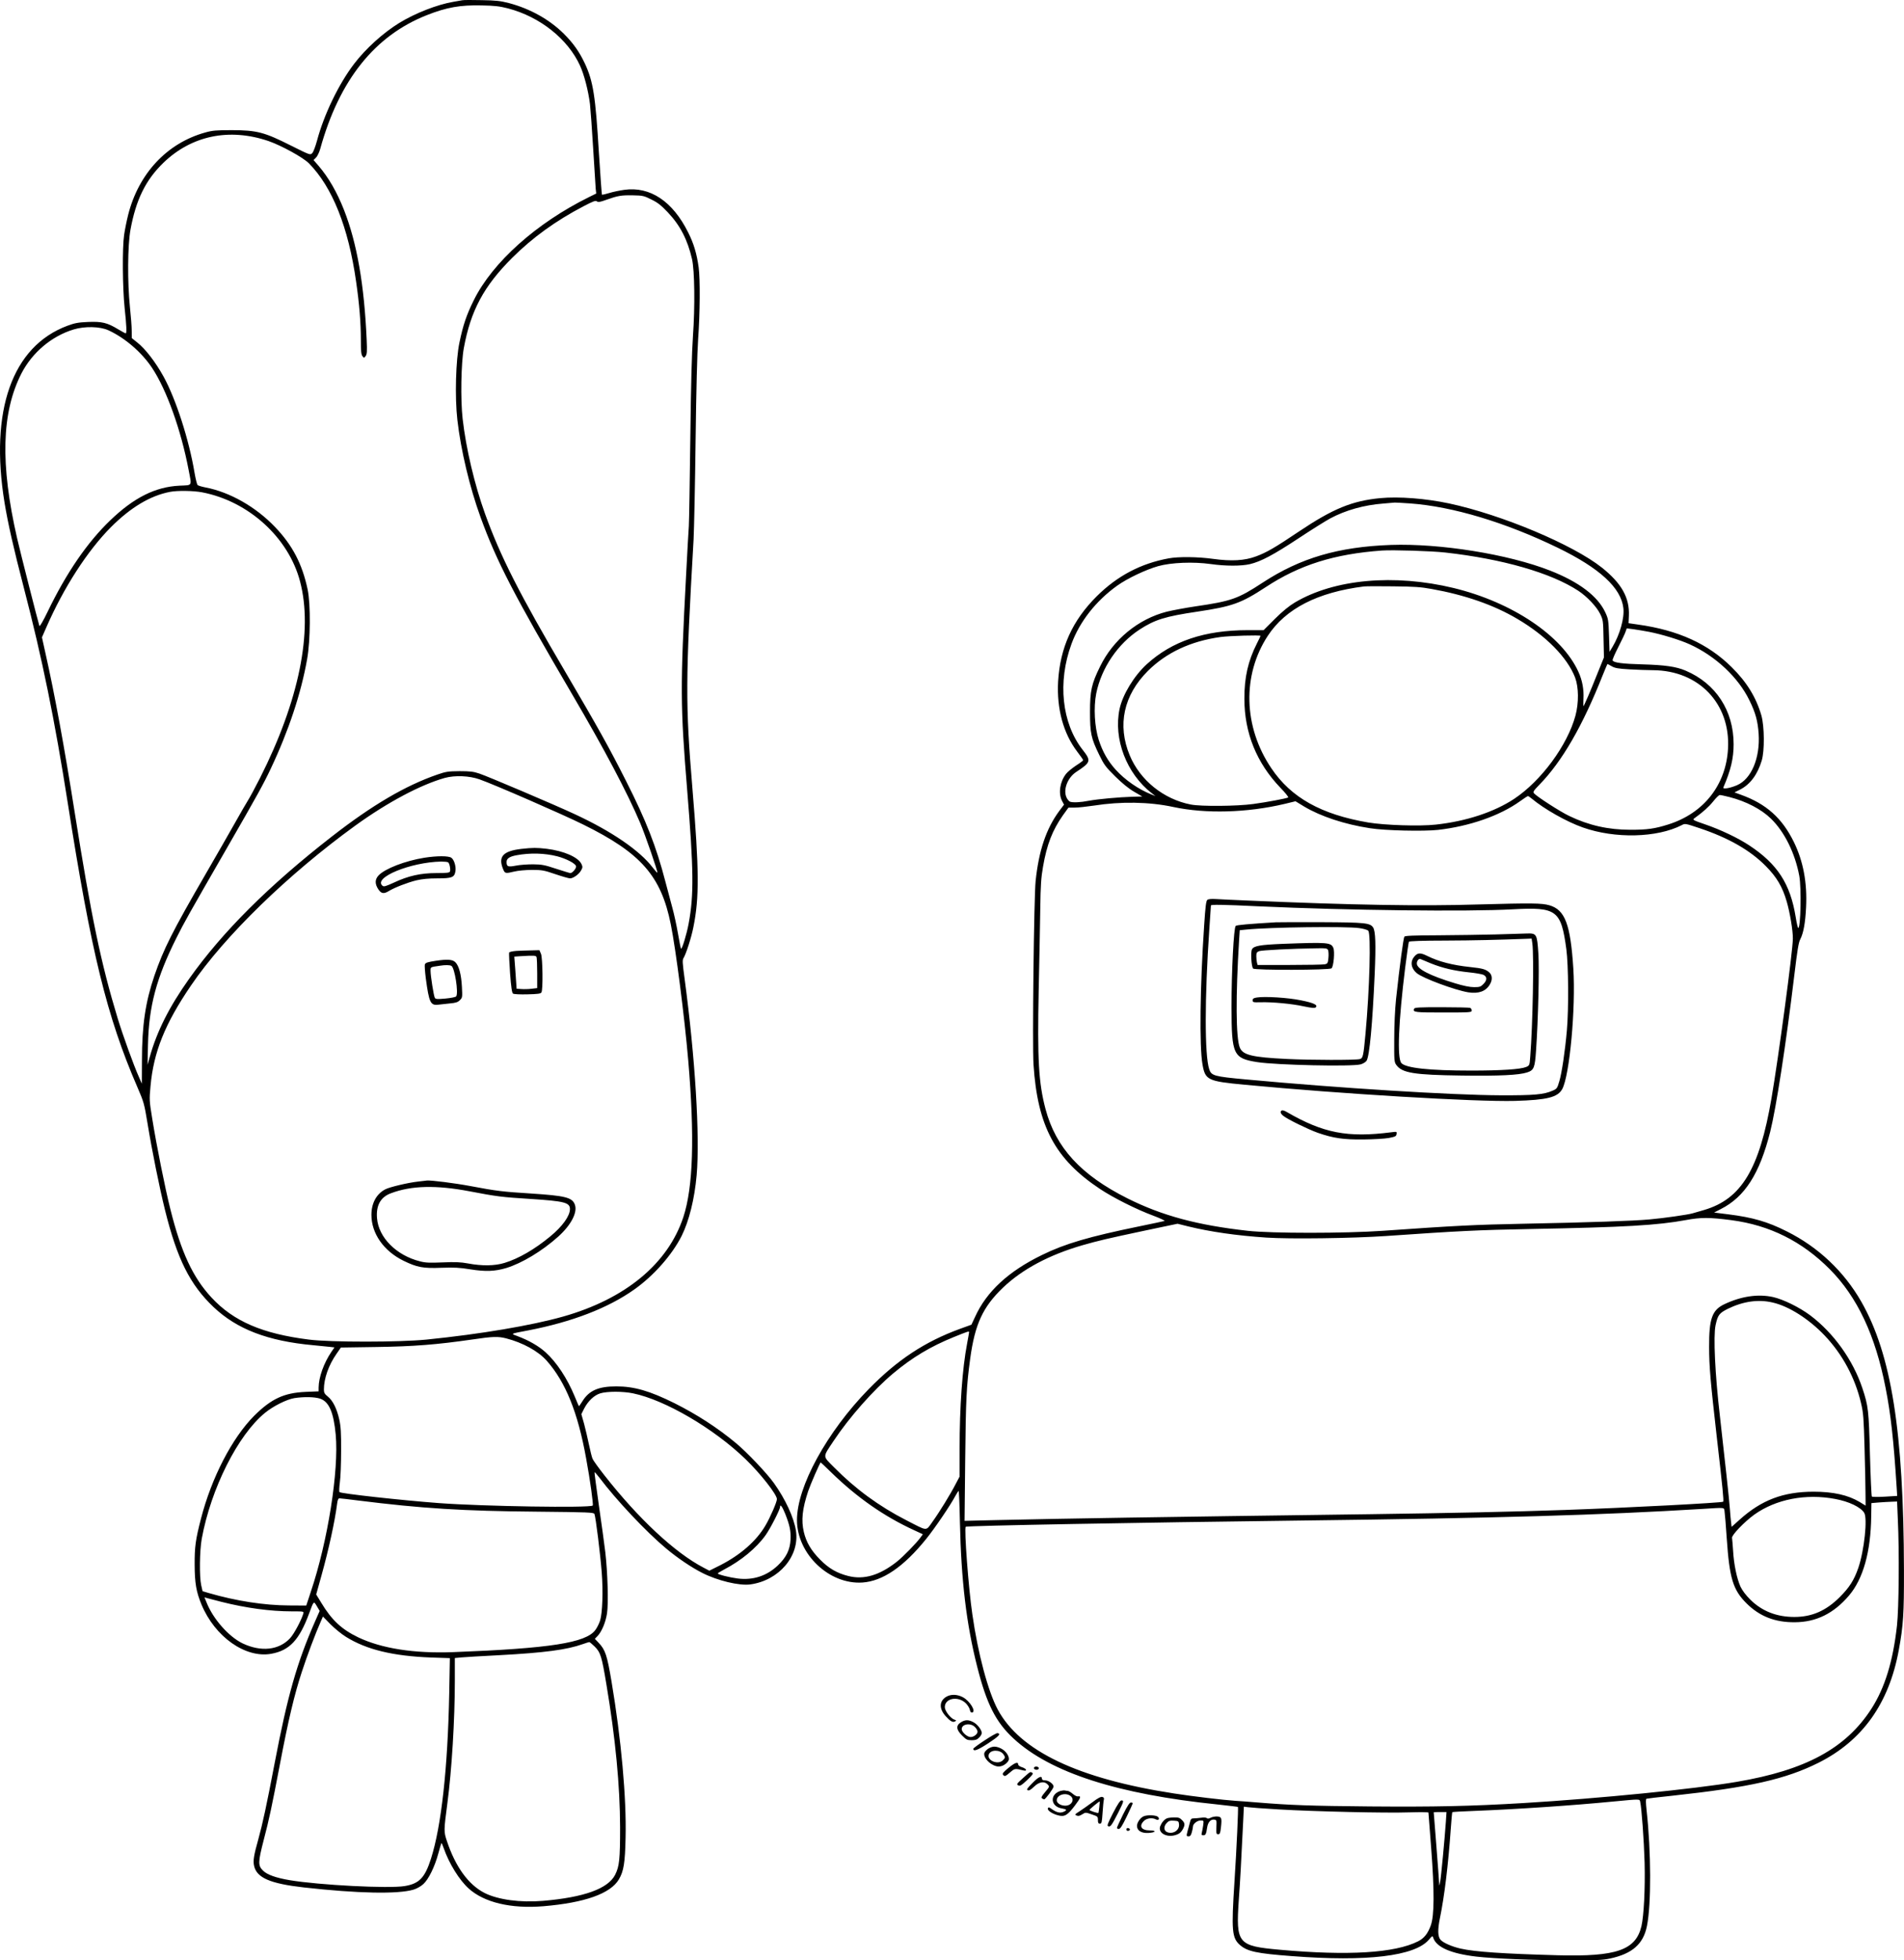 <?xml version="1.0" encoding="UTF-8"?>
<svg xmlns="http://www.w3.org/2000/svg" version="1.0" viewBox="0 0 1803.082 1856.061" preserveAspectRatio="xMidYMid meet">
  <g transform="translate(-61.271,1958.637) scale(0.1,-0.1)" fill="#000000" stroke="none">
    <path d="M4990 19584 c-14 -2 -52 -9 -85 -15 -153 -26 -361 -108 -510 -199 -153 -94 -319 -244 -428 -387 -147 -192 -286 -481 -352 -728 -15 -55 -35 -109 -46 -119 -18 -19 -21 -18 -201 72 -252 127 -322 145 -558 146 -149 0 -186 -3 -253 -22 -362 -100 -632 -388 -731 -781 -14 -56 -31 -140 -38 -189 -18 -123 -15 -500 5 -692 18 -166 21 -240 10 -240 -4 0 -36 18 -72 39 -104 63 -153 74 -284 69 -93 -4 -126 -10 -196 -36 -523 -195 -738 -802 -595 -1677 32 -194 84 -425 184 -810 173 -665 291 -1244 415 -2035 220 -1405 370 -2021 658 -2685 62 -143 66 -159 96 -340 43 -263 114 -614 166 -824 115 -464 236 -707 460 -920 222 -210 514 -322 943 -361 64 -6 136 -13 160 -16 l42 -5 -29 -42 c-72 -106 -120 -241 -121 -338 l0 -36 -122 -5 c-206 -9 -326 -65 -489 -227 -209 -211 -402 -583 -503 -973 -51 -198 -61 -267 -60 -438 1 -174 15 -255 65 -376 127 -305 415 -509 659 -466 174 31 267 130 360 382 45 122 43 120 74 68 l26 -44 -44 -100 c-170 -386 -261 -705 -381 -1334 -78 -410 -116 -583 -156 -728 -43 -153 -51 -203 -40 -252 25 -113 153 -168 471 -204 508 -57 891 -65 1038 -21 31 9 70 31 93 52 50 45 109 165 143 292 14 51 27 95 29 97 2 2 12 -20 22 -49 51 -146 148 -302 237 -382 147 -132 400 -192 706 -167 394 33 637 120 716 255 45 77 58 154 63 396 9 374 -41 929 -133 1476 -42 250 -59 301 -122 367 l-36 38 26 27 c39 41 76 128 89 213 15 93 6 391 -16 580 -9 74 -36 274 -61 444 -24 170 -43 311 -41 313 2 2 23 -21 46 -51 159 -212 446 -516 631 -670 108 -91 244 -182 343 -232 146 -74 350 -123 455 -109 272 37 470 270 432 510 -20 125 -100 298 -208 449 -68 95 -255 292 -361 380 -173 144 -368 270 -581 377 -234 116 -381 159 -551 159 -169 0 -258 -39 -321 -141 -17 -27 -32 -48 -33 -47 -2 2 -19 43 -39 91 -71 172 -172 326 -278 421 -63 57 -156 111 -260 150 -72 27 -80 22 97 56 414 80 756 211 1005 388 184 130 358 328 448 507 70 141 122 349 142 575 32 366 -14 1114 -114 1859 -20 147 -22 178 -11 195 24 38 75 196 94 294 57 281 55 541 -9 1312 -67 805 -66 1023 11 2360 5 102 14 523 19 935 6 474 15 827 24 960 18 247 20 572 5 680 -18 129 -46 225 -99 330 -147 296 -361 438 -605 404 -43 -6 -107 -19 -142 -30 -36 -11 -67 -18 -70 -16 -2 3 -15 182 -29 399 -32 537 -54 675 -133 844 -53 112 -110 192 -198 280 -137 136 -320 238 -520 291 -81 21 -125 26 -258 28 -88 2 -171 2 -185 -1z m433 -77 c302 -79 566 -288 682 -541 39 -84 79 -238 95 -366 5 -47 19 -236 30 -420 11 -184 22 -356 24 -381 l5 -45 -67 -33 c-499 -246 -914 -617 -1092 -976 -69 -139 -101 -233 -136 -400 -35 -164 -45 -517 -20 -735 33 -286 116 -636 220 -922 151 -416 319 -741 865 -1672 311 -530 524 -934 646 -1221 48 -113 169 -464 163 -471 -3 -2 -21 19 -43 47 -124 163 -390 345 -742 508 -193 90 -822 357 -900 383 -56 19 -89 23 -188 23 -108 -1 -129 -4 -210 -32 -304 -105 -617 -289 -1000 -587 -595 -463 -1035 -901 -1352 -1348 -187 -263 -305 -497 -373 -742 l-20 -71 4 190 c8 365 80 633 270 1012 75 150 109 210 485 863 279 484 341 597 407 737 170 359 288 715 345 1038 32 177 34 522 5 660 -51 242 -144 420 -310 593 -182 190 -427 329 -656 373 -36 7 -70 17 -76 23 -6 6 -19 58 -29 116 -52 313 -177 699 -293 910 -76 138 -173 264 -251 325 l-50 40 -1 70 c0 39 -8 140 -17 225 -24 232 -22 580 5 730 52 285 144 473 313 636 267 257 623 331 994 205 121 -42 328 -155 383 -211 222 -225 374 -605 447 -1120 31 -214 45 -389 45 -554 0 -102 3 -137 15 -152 15 -19 15 -19 30 1 13 17 15 42 10 155 -23 519 -91 912 -214 1227 -67 170 -146 308 -243 421 l-46 53 24 24 c12 12 30 49 39 81 180 651 515 1072 1010 1267 187 74 317 97 520 92 121 -2 169 -8 248 -28z m1359 -1810 c60 -29 92 -55 154 -120 118 -125 187 -258 230 -443 25 -109 29 -452 9 -729 -11 -160 -19 -456 -25 -970 -5 -407 -11 -780 -14 -830 -4 -49 -15 -259 -26 -465 -56 -1056 -55 -1237 10 -2030 62 -761 65 -996 14 -1269 -18 -98 -63 -246 -72 -237 -3 4 -16 68 -29 144 -13 75 -37 187 -54 247 -17 61 -46 170 -65 244 -87 334 -181 575 -374 956 -162 320 -262 499 -568 1020 -442 751 -619 1100 -766 1507 -99 275 -180 616 -212 898 -21 184 -15 526 11 670 65 355 189 587 459 856 193 192 412 350 674 487 92 48 116 57 127 47 12 -10 30 -7 88 14 109 39 143 45 253 43 94 -2 105 -4 176 -40z m-5142 -1238 c158 -73 315 -209 413 -356 138 -208 274 -588 346 -966 30 -158 39 -143 -86 -149 -229 -11 -432 -113 -655 -327 -218 -209 -416 -497 -594 -866 -42 -87 -75 -144 -78 -135 -12 35 -179 690 -211 829 -161 703 -148 1192 41 1562 102 198 286 353 494 416 106 32 250 29 330 -8z m887 -1534 c439 -84 818 -428 927 -843 125 -471 -10 -1132 -379 -1862 -46 -91 -97 -185 -113 -210 -16 -25 -73 -124 -127 -220 -54 -96 -179 -314 -277 -483 -314 -542 -396 -705 -483 -958 -85 -250 -118 -468 -118 -804 l-1 -219 -28 64 c-49 109 -153 397 -201 555 -159 523 -251 967 -407 1950 -97 615 -189 1117 -276 1503 l-34 154 42 96 c164 375 389 724 612 948 186 186 371 297 557 333 71 14 221 12 306 -4z m2628 -2718 c139 -49 784 -330 980 -427 548 -270 738 -487 830 -945 48 -238 130 -877 165 -1285 62 -727 47 -1204 -46 -1487 -146 -442 -549 -775 -1139 -942 -298 -84 -780 -166 -1295 -218 -253 -25 -904 -26 -1110 0 -441 55 -716 173 -925 399 -176 190 -287 428 -389 836 -50 199 -130 598 -172 859 -27 166 -28 177 -16 305 29 324 137 592 383 953 320 471 921 1054 1557 1515 306 221 617 386 847 451 96 26 232 21 330 -14z m250 -5292 c159 -41 305 -121 386 -213 177 -200 294 -488 372 -922 39 -210 70 -440 63 -448 -25 -24 -1038 -8 -1456 23 -360 27 -928 90 -942 104 -5 4 -3 45 3 91 7 47 12 182 12 300 1 171 -3 231 -17 295 -23 104 -61 180 -108 218 -31 25 -38 37 -38 67 0 105 45 232 120 339 l41 59 337 5 c352 5 575 23 907 71 195 29 244 30 320 11z m1203 -521 c302 -62 764 -332 1065 -623 142 -137 297 -335 297 -378 0 -28 -62 -171 -109 -251 -85 -145 -234 -276 -425 -374 l-106 -53 -55 29 c-272 142 -616 463 -940 876 -54 69 -104 138 -111 155 -7 16 -22 77 -34 135 -12 58 -33 146 -46 196 l-26 91 26 52 c37 72 95 127 153 145 64 20 216 20 311 0z m-2964 -50 c85 -29 128 -129 148 -341 31 -339 -75 -1010 -236 -1488 l-43 -130 -164 1 c-233 1 -500 42 -761 118 l-57 17 -13 57 c-18 81 -15 325 5 438 87 476 343 985 600 1194 78 64 205 127 277 139 91 14 193 12 244 -5z m357 -964 c608 -76 995 -100 1694 -106 493 -5 541 -7 547 -22 12 -27 56 -384 69 -552 14 -180 7 -383 -15 -456 -9 -28 -29 -69 -45 -90 -88 -122 -431 -175 -1346 -210 -370 -14 -677 34 -900 140 -156 75 -251 163 -349 326 l-49 80 51 183 c67 240 126 510 147 675 5 39 11 52 23 52 10 0 87 -9 173 -20z m4048 -127 c43 -110 54 -162 50 -245 -5 -95 -41 -168 -120 -243 -105 -100 -235 -142 -380 -124 -78 10 -189 38 -189 48 0 3 26 19 58 36 163 85 308 204 396 328 44 62 136 241 136 266 0 31 21 3 49 -66z m-5339 -833 c230 -58 463 -90 667 -90 114 0 114 0 108 -22 -20 -65 -88 -192 -125 -232 -105 -114 -276 -132 -450 -49 -131 63 -280 232 -341 387 l-20 49 23 -7 c13 -3 75 -19 138 -36z m1180 -332 c195 -121 444 -181 804 -195 l179 -6 -6 -331 c-14 -713 -75 -1261 -173 -1568 -58 -181 -111 -236 -249 -259 -150 -25 -810 9 -1090 56 -130 22 -214 52 -252 91 -48 47 -47 80 7 289 51 194 75 306 155 725 78 411 136 654 206 867 48 148 130 366 179 476 l21 48 72 -74 c40 -40 106 -94 147 -119z m2355 -92 c55 -55 66 -91 110 -355 86 -512 129 -962 130 -1356 0 -305 -7 -369 -47 -449 -67 -132 -295 -214 -684 -247 -215 -18 -426 11 -553 75 -152 78 -275 247 -356 491 -30 90 -30 97 4 355 42 317 71 793 71 1162 l0 216 63 6 c34 3 195 13 357 21 428 23 641 51 792 105 29 10 56 19 61 19 4 1 27 -19 52 -43z M5550 11549 c-172 -20 -221 -72 -174 -189 18 -45 22 -46 109 -25 33 8 107 15 164 15 96 0 114 -3 222 -40 65 -22 128 -40 140 -40 31 0 85 39 105 76 15 27 15 34 3 60 -31 65 -167 124 -329 144 -95 11 -132 11 -240 -1z m339 -70 c85 -22 174 -68 179 -94 4 -19 -34 -65 -54 -65 -6 0 -67 19 -135 41 -109 36 -134 41 -218 42 -53 0 -127 -5 -165 -13 -74 -14 -86 -9 -86 36 0 32 29 51 95 63 129 24 265 20 384 -10z M4630 11465 c-180 -29 -372 -103 -432 -167 -36 -38 -36 -81 -3 -131 29 -43 52 -46 100 -17 54 33 175 80 260 101 56 13 116 19 200 19 136 0 160 9 170 64 9 45 -11 112 -38 131 -27 19 -136 19 -257 0z m226 -43 c14 -9 25 -67 18 -87 -5 -12 -29 -15 -129 -15 -148 0 -266 -26 -404 -91 -75 -34 -93 -40 -106 -29 -92 76 264 223 555 229 30 0 60 -3 66 -7z M5502 10583 c-37 -3 -65 -9 -68 -16 -2 -7 2 -95 9 -195 10 -135 18 -186 28 -193 8 -6 69 -9 137 -7 96 2 125 6 132 18 16 25 12 325 -4 365 l-15 35 -78 -2 c-43 -1 -106 -3 -141 -5z m192 -59 c3 -9 6 -78 6 -154 l0 -139 -52 -6 c-29 -4 -73 -5 -98 -3 l-45 3 -7 100 c-4 55 -8 123 -11 152 l-4 52 56 4 c134 8 149 7 155 -9z M4743 10490 c-80 -12 -100 -18 -107 -35 -3 -9 1 -68 9 -131 31 -230 44 -259 118 -250 23 3 73 8 111 12 55 5 74 11 94 31 24 24 24 28 19 126 -6 117 -28 199 -62 233 -26 26 -74 30 -182 14z m145 -49 c31 -19 68 -255 45 -288 -5 -7 -48 -16 -102 -21 -79 -7 -94 -6 -101 8 -10 19 -40 206 -40 253 0 39 -5 36 90 50 47 8 95 7 108 -2z M4570 8399 c-91 -10 -266 -51 -308 -73 -84 -43 -132 -131 -132 -242 0 -176 116 -342 303 -434 129 -63 186 -74 360 -67 120 4 172 2 275 -15 145 -23 233 -19 340 13 149 46 338 160 490 296 125 112 188 235 157 308 -26 64 -91 80 -410 101 -272 17 -331 24 -574 70 -154 29 -379 57 -416 53 -5 -1 -44 -5 -85 -10z m490 -92 c256 -49 302 -55 573 -72 324 -21 377 -34 377 -96 0 -65 -70 -163 -185 -258 -147 -122 -300 -211 -435 -252 -91 -28 -212 -30 -345 -5 -71 13 -121 15 -240 10 -122 -5 -162 -4 -215 10 -224 56 -393 226 -407 409 -10 121 34 200 133 236 193 73 429 78 744 18z M13683 14870 c-267 -26 -447 -100 -768 -315 -229 -154 -308 -200 -409 -237 -107 -40 -232 -47 -406 -23 -144 20 -326 22 -419 5 -264 -48 -488 -166 -682 -359 -231 -230 -347 -487 -366 -807 -14 -258 49 -490 180 -663 32 -41 57 -78 57 -82 0 -5 -31 -28 -69 -52 -37 -25 -80 -60 -94 -79 -57 -74 -73 -182 -38 -252 l20 -38 -46 -61 c-123 -167 -193 -375 -223 -662 -16 -156 -32 -1550 -20 -1737 38 -585 205 -897 630 -1179 130 -86 346 -194 505 -253 66 -25 113 -47 105 -50 -8 -2 -116 -26 -240 -51 -473 -97 -702 -164 -918 -270 -319 -155 -527 -347 -636 -588 l-34 -73 -108 -39 c-334 -122 -594 -294 -865 -571 -397 -407 -680 -924 -679 -1241 1 -321 306 -611 620 -590 192 13 391 149 603 412 82 101 231 321 277 408 14 26 28 47 31 47 3 0 9 -132 12 -292 12 -556 61 -968 164 -1373 89 -352 176 -524 344 -679 348 -322 985 -528 1938 -625 100 -11 184 -21 187 -23 5 -6 -12 -386 -33 -708 -30 -464 -24 -532 52 -599 70 -61 158 -80 490 -105 711 -55 1165 -1 1299 155 31 37 35 39 41 20 28 -91 169 -152 410 -180 165 -19 537 -34 860 -35 273 -1 333 2 405 17 210 45 315 137 349 307 42 206 40 706 -3 1094 -8 75 -9 109 -1 112 5 2 118 15 250 29 728 79 1068 156 1378 311 417 209 668 561 761 1067 43 233 50 347 49 757 -3 1315 -119 2043 -404 2542 -164 287 -408 517 -704 665 -182 92 -324 133 -555 162 l-135 17 64 33 c227 115 367 334 467 730 57 227 150 830 229 1486 28 233 40 309 56 338 30 57 48 156 55 302 12 234 -27 439 -116 620 -111 226 -261 360 -499 446 l-63 23 54 27 c94 48 164 141 204 274 28 92 26 323 -3 427 -50 172 -138 316 -282 458 -222 220 -506 350 -886 403 l-90 13 3 70 c8 170 -69 307 -254 455 -275 219 -949 502 -1449 609 -221 47 -476 67 -652 50z m282 -50 c404 -29 906 -180 1400 -420 397 -193 599 -379 621 -571 11 -94 -33 -250 -102 -366 l-29 -48 -5 155 c-5 147 -7 158 -36 220 -72 153 -249 287 -522 394 -394 155 -1043 259 -1507 243 -498 -18 -857 -123 -1215 -357 -235 -154 -296 -175 -638 -225 -95 -14 -216 -37 -270 -50 -270 -69 -508 -264 -632 -520 -81 -164 -95 -230 -95 -430 0 -200 10 -247 87 -405 46 -95 61 -115 152 -205 67 -66 127 -115 179 -145 l77 -45 -87 -2 c-133 -4 -332 -22 -418 -38 -81 -16 -152 -19 -180 -9 -8 4 -22 19 -30 35 -38 73 5 191 90 247 139 91 143 104 59 211 -196 252 -237 639 -105 999 77 212 233 410 433 553 98 70 272 152 388 185 126 35 333 43 498 20 141 -20 288 -20 371 -1 105 25 222 87 460 244 124 82 260 167 301 189 146 78 320 127 505 141 55 5 102 9 105 9 3 1 68 -3 145 -8z m335 -465 c543 -61 999 -192 1259 -362 82 -54 174 -151 207 -219 28 -57 29 -65 32 -235 l4 -177 -66 -163 c-63 -159 -123 -299 -129 -299 -1 0 -1 32 1 71 5 87 -11 175 -48 255 -155 342 -626 658 -1181 793 -564 136 -1130 85 -1504 -137 -54 -32 -115 -82 -188 -154 l-108 -108 -149 0 c-410 0 -718 -104 -958 -323 -121 -111 -228 -288 -257 -423 -60 -283 66 -613 305 -798 l35 -27 -40 16 c-121 48 -250 138 -337 234 -73 81 -123 168 -160 281 -40 124 -50 309 -24 441 49 241 204 470 411 605 145 94 242 124 545 169 334 50 415 79 650 233 322 211 648 313 1100 346 105 7 466 -4 600 -19z m-130 -345 c314 -56 589 -151 813 -284 270 -159 473 -365 546 -555 34 -91 36 -238 3 -361 -76 -280 -324 -617 -580 -787 -189 -125 -455 -213 -743 -244 -152 -17 -483 -6 -639 20 -445 76 -731 235 -918 514 -265 392 -277 882 -33 1254 169 257 472 412 911 467 19 2 143 3 275 1 196 -2 263 -6 365 -25z m2060 -406 c118 -23 292 -76 384 -118 246 -112 460 -313 566 -531 58 -118 79 -197 87 -316 15 -229 -69 -429 -205 -487 -67 -29 -138 -40 -129 -21 70 162 97 276 97 409 0 318 -168 575 -455 697 -89 38 -197 53 -404 59 -194 5 -279 16 -287 38 -3 7 22 63 54 126 32 63 64 129 69 146 l11 31 63 -8 c35 -5 102 -16 149 -25z m-3680 -38 c0 -3 -16 -35 -35 -73 -83 -164 -119 -321 -118 -523 0 -322 116 -608 341 -842 46 -47 79 -89 74 -92 -15 -9 -205 -45 -332 -62 -153 -21 -493 -24 -590 -5 -258 50 -481 230 -579 466 -119 286 -58 569 172 799 175 174 406 282 687 321 88 12 380 20 380 11z m3326 -288 c29 -17 60 -23 168 -29 72 -4 173 -8 224 -8 432 -3 732 -316 709 -741 -18 -344 -229 -613 -564 -719 -129 -41 -201 -51 -359 -51 -211 0 -397 42 -581 131 -85 40 -309 185 -333 214 -12 14 -5 24 52 83 214 220 407 553 598 1035 24 59 44 107 46 107 1 0 19 -10 40 -22z m1114 -1238 c157 -40 302 -115 393 -204 129 -125 229 -328 269 -543 21 -116 13 -493 -10 -493 -4 0 -15 46 -24 103 -51 315 -172 502 -438 678 -105 70 -273 150 -419 200 -112 38 -122 44 -105 56 86 62 139 110 181 162 26 33 54 60 61 60 8 1 49 -8 92 -19z m-1873 -14 c118 -99 333 -221 485 -274 305 -108 703 -98 937 22 31 17 34 16 169 -29 275 -92 479 -209 627 -359 103 -104 158 -197 198 -336 30 -103 59 -275 58 -350 0 -113 -136 -1125 -202 -1510 -115 -674 -285 -956 -639 -1060 -41 -12 -89 -26 -107 -31 -42 -13 -272 -46 -408 -58 -144 -14 -581 -29 -1195 -41 -457 -9 -637 -18 -1335 -67 -361 -25 -1048 -25 -1275 0 -477 53 -812 143 -1140 307 -442 222 -678 479 -776 845 -66 249 -78 470 -65 1125 6 278 13 627 15 775 3 221 8 293 26 395 36 210 89 346 189 488 l52 72 59 0 c33 0 115 9 182 19 254 40 524 36 751 -13 308 -66 701 -55 1055 29 l103 25 82 -50 c156 -93 381 -168 622 -205 144 -23 507 -31 646 -16 298 34 585 134 776 271 37 27 71 49 75 49 3 1 19 -10 35 -23z m1891 -3992 c364 -48 669 -200 932 -464 261 -263 432 -625 529 -1123 49 -249 76 -490 105 -943 l5 -81 -116 -7 c-64 -4 -119 -3 -124 1 -4 4 -12 184 -18 398 -11 419 -15 458 -72 629 -89 267 -273 523 -494 689 -102 76 -254 151 -352 173 -141 31 -301 8 -461 -68 -116 -55 -145 -137 -144 -403 0 -188 13 -330 72 -850 57 -493 68 -609 61 -617 -10 -10 -899 -57 -1501 -78 -491 -17 -1056 -29 -1845 -40 -2098 -28 -2835 -40 -3544 -56 l-294 -7 6 574 c6 583 12 701 47 959 45 330 120 492 311 675 182 174 436 310 754 402 152 43 221 60 594 139 l305 64 100 -25 c213 -52 459 -87 740 -106 221 -15 816 -7 1136 15 691 48 876 57 1360 66 903 17 1208 35 1479 85 139 26 224 26 429 -1z m392 -780 c154 -35 343 -156 491 -311 170 -179 289 -400 346 -643 22 -94 25 -139 33 -425 5 -176 9 -370 9 -432 l1 -112 -57 35 c-111 66 -251 97 -438 97 -285 -1 -490 -78 -697 -264 l-77 -69 -5 42 c-3 24 -8 79 -11 123 -8 107 -46 452 -95 885 -46 395 -63 756 -41 859 21 97 35 115 117 156 146 71 289 91 424 59z m-7610 -281 c0 -5 -9 -53 -19 -108 -45 -235 -71 -596 -71 -999 l0 -260 -37 -70 c-50 -97 -153 -265 -220 -358 -65 -90 -40 -92 -248 15 -258 132 -483 297 -684 501 -110 111 -110 90 -4 250 148 223 378 483 563 638 180 151 355 256 575 345 136 55 145 58 145 46z m-1304 -1329 c244 -237 499 -415 782 -545 l84 -39 -21 -29 c-38 -53 -162 -180 -224 -230 -165 -130 -313 -174 -462 -136 -107 27 -184 72 -265 154 -85 85 -132 165 -155 262 -26 111 -15 218 41 387 22 65 112 272 119 272 1 0 47 -43 101 -96z m9507 -250 c129 -24 238 -76 273 -130 34 -51 1 -358 -55 -522 -40 -116 -84 -185 -176 -277 -129 -129 -263 -188 -430 -188 -168 0 -306 55 -416 163 -42 42 -76 86 -94 124 -34 75 -63 211 -70 341 -4 55 -8 109 -10 121 -5 25 117 152 211 220 205 146 487 201 767 148z m592 -191 c15 -313 10 -843 -8 -1008 -38 -340 -115 -589 -242 -787 -242 -375 -621 -581 -1275 -692 -399 -68 -1304 -158 -2020 -201 -502 -30 -850 -37 -1455 -32 -564 5 -755 12 -1070 38 -71 6 -161 13 -200 15 -120 8 -413 43 -585 70 -909 140 -1458 402 -1669 795 -91 170 -187 528 -240 899 -37 250 -79 816 -63 831 10 10 1624 40 3182 59 1860 23 2827 51 3795 110 220 14 203 15 209 -22 3 -18 13 -134 21 -259 26 -377 59 -486 188 -614 123 -122 269 -180 457 -178 202 1 368 83 512 252 135 158 207 416 211 751 l2 125 70 6 c39 3 93 6 121 7 l52 2 7 -167z m-2440 -2675 c14 -61 36 -368 42 -578 6 -246 -7 -500 -30 -601 -54 -226 -236 -290 -792 -275 -511 14 -782 32 -920 63 -80 18 -164 54 -190 83 -27 30 -29 95 -6 207 42 204 78 499 102 838 6 88 13 162 15 164 2 2 99 8 216 12 403 16 922 51 1313 89 252 24 244 24 250 -2z m-3425 -73 c340 -20 1022 -36 1243 -28 97 3 177 2 177 -2 0 -5 12 -158 26 -339 31 -406 30 -636 -4 -730 -28 -77 -63 -121 -120 -150 -220 -111 -661 -138 -1307 -80 -402 36 -419 57 -391 472 14 195 20 310 42 755 l6 128 37 -5 c20 -3 151 -13 291 -21z m1585 -117 c-12 -169 -45 -522 -54 -568 -9 -43 -9 -44 -10 -10 -1 19 -12 177 -26 350 -14 173 -25 316 -25 318 0 1 27 2 60 2 l61 0 -6 -92z M12047 11067 c-13 -10 -19 -60 -31 -242 -39 -574 -46 -1146 -16 -1315 26 -150 48 -161 400 -194 902 -86 2185 -163 2560 -153 305 9 404 34 447 112 70 128 129 769 105 1142 -27 420 -79 555 -226 598 -73 21 -167 22 -671 8 -548 -17 -1193 -6 -2185 37 -129 5 -265 12 -301 14 -43 3 -73 0 -82 -7z m493 -62 c828 -38 1965 -52 2400 -28 415 23 456 -8 506 -378 20 -150 23 -564 5 -769 -17 -193 -48 -404 -72 -483 -19 -64 -23 -70 -63 -87 -82 -37 -176 -45 -491 -44 -466 2 -1528 68 -2410 150 -305 28 -331 35 -351 97 -44 130 -44 675 1 1327 8 118 15 218 15 223 0 10 106 9 460 -8z M12695 10854 c-251 -15 -370 -25 -380 -34 -19 -15 -40 -431 -40 -770 1 -451 16 -484 245 -520 182 -28 898 -44 978 -21 23 6 48 22 56 34 28 43 56 348 77 822 12 279 8 405 -15 440 -28 43 -76 48 -481 50 -209 1 -407 0 -440 -1z m790 -55 c38 -5 77 -16 85 -25 27 -27 13 -552 -26 -974 -20 -216 -24 -233 -54 -241 -38 -11 -469 -10 -691 1 -327 16 -416 37 -445 107 -38 89 -40 490 -7 1020 l6 92 61 6 c226 23 947 32 1071 14z M12760 10650 c-213 -9 -274 -19 -291 -52 -14 -26 -6 -165 11 -182 17 -17 722 -15 742 2 20 16 33 161 17 195 -23 50 -53 53 -479 37z m429 -58 c5 -10 7 -44 4 -74 -5 -52 -8 -56 -36 -62 -16 -3 -166 -6 -332 -6 l-303 0 -6 23 c-3 12 -6 39 -6 60 0 32 4 39 27 48 25 9 313 24 545 27 85 2 99 0 107 -16z M12515 10142 c-31 -5 -40 -11 -40 -27 0 -18 6 -20 75 -18 113 3 297 -14 410 -39 77 -16 104 -18 113 -9 22 22 -19 42 -139 66 -124 26 -344 39 -419 27z M14775 10739 c-126 -3 -370 -7 -541 -8 -236 -1 -314 -4 -322 -13 -9 -13 -45 -278 -79 -593 -10 -97 -17 -245 -17 -377 -1 -203 0 -218 20 -245 55 -76 168 -94 620 -100 353 -5 543 4 620 30 63 21 72 44 83 207 20 285 32 771 22 918 -12 185 -16 193 -109 190 -37 -1 -170 -5 -297 -9z m349 -85 c16 -117 4 -769 -20 -1073 -6 -82 -7 -83 -39 -97 -54 -22 -234 -34 -520 -34 -396 0 -618 24 -661 71 -42 46 -28 389 36 906 16 128 32 237 35 243 4 6 129 11 338 11 278 1 511 7 778 17 l46 2 7 -46z M14006 10529 c-41 -48 -31 -112 24 -157 58 -48 360 -160 487 -181 97 -15 165 9 203 72 27 43 26 88 -2 115 -34 31 -65 40 -180 52 -172 18 -301 52 -410 106 -64 32 -91 31 -122 -7z m157 -64 c110 -44 219 -70 362 -85 61 -6 121 -17 135 -23 37 -18 37 -51 1 -87 -26 -27 -36 -30 -89 -30 -40 0 -99 12 -178 36 -241 73 -364 136 -364 188 0 25 19 49 35 42 5 -2 50 -21 98 -41z M14004 10035 c-13 -33 6 -35 277 -35 257 0 269 1 269 19 0 10 -7 22 -16 25 -9 3 -130 6 -270 6 -213 0 -256 -2 -260 -15z M12753 9073 c-21 -8 -15 -30 13 -52 43 -34 234 -127 326 -160 147 -51 242 -65 433 -63 94 1 202 7 240 14 62 12 70 16 73 37 4 23 3 24 -50 17 -414 -53 -644 -8 -988 191 -19 12 -41 19 -47 16z M9572 3520 c-65 -40 -67 -112 -5 -181 45 -50 68 -63 90 -51 14 9 14 10 -5 16 -37 12 -92 83 -92 119 0 86 127 108 200 36 17 -18 34 -45 37 -61 4 -20 11 -28 22 -26 40 9 -21 109 -88 145 -55 29 -115 30 -159 3z M9713 3280 c-49 -30 -46 -70 11 -126 39 -39 48 -44 90 -44 36 0 52 5 71 25 14 13 25 33 25 43 0 29 -41 83 -80 103 -45 24 -77 24 -117 -1z m132 -45 c14 -13 25 -33 25 -44 0 -24 -36 -51 -66 -51 -32 0 -84 47 -84 75 0 49 84 62 125 20z M9938 3109 c-60 -39 -108 -75 -108 -80 0 -29 40 -14 140 51 103 68 125 91 89 97 -8 2 -62 -29 -121 -68z M9973 3031 c-17 -11 -34 -29 -38 -40 -13 -42 46 -110 113 -127 32 -9 70 3 99 32 19 19 23 31 18 52 -9 35 -42 71 -82 88 -44 19 -72 17 -110 -5z m142 -54 c19 -28 19 -33 -5 -57 -47 -47 -155 -1 -133 56 17 46 106 46 138 1z M10163 2848 c-49 -40 -60 -54 -52 -65 16 -19 21 -17 68 23 43 37 45 38 125 18 42 -10 29 18 -15 31 -19 6 -34 17 -34 25 0 29 -31 18 -92 -32z M10407 2854 c-10 -11 3 -24 24 -24 10 0 19 7 19 15 0 15 -31 21 -43 9z M10300 2751 c-59 -53 -63 -59 -45 -68 17 -9 29 -2 84 49 49 46 61 62 50 69 -20 13 -18 14 -89 -50z M10391 2706 c-52 -53 -60 -64 -45 -70 12 -5 29 5 59 34 48 47 99 55 130 20 18 -20 17 -21 -25 -71 -34 -40 -40 -53 -29 -60 8 -5 17 -9 20 -9 12 0 89 104 89 121 0 25 -47 59 -81 59 -18 0 -29 5 -29 14 0 34 -31 21 -89 -38z M10656 2630 c-105 -32 -96 -149 13 -166 48 -8 52 -17 13 -33 -32 -13 -65 -5 -112 29 -23 17 -29 17 -34 5 -7 -19 39 -51 96 -66 62 -17 90 0 159 91 57 75 63 94 30 88 -10 -2 -32 9 -50 25 -18 15 -39 27 -46 27 -7 0 -19 2 -27 4 -7 2 -26 0 -42 -4z m92 -46 c46 -32 15 -94 -47 -94 -43 0 -81 24 -81 51 0 50 80 77 128 43z M10958 2523 c-40 -30 -95 -68 -122 -86 -45 -28 -47 -32 -28 -40 16 -7 29 -4 53 11 32 20 32 20 90 0 57 -19 59 -21 59 -54 0 -26 4 -34 19 -34 16 0 19 12 25 103 4 56 9 112 12 123 4 16 0 23 -15 27 -14 3 -42 -11 -93 -50z m65 -45 c-3 -29 -7 -54 -8 -56 -5 -6 -85 21 -85 28 0 6 89 80 96 80 2 0 0 -24 -3 -52z M11153 2420 c-51 -100 -59 -120 -45 -125 21 -8 32 8 93 127 54 108 57 118 32 118 -13 0 -37 -37 -80 -120z M11247 2405 c-31 -63 -57 -120 -57 -125 0 -6 8 -10 18 -10 14 0 33 31 75 118 32 65 57 122 57 125 0 4 -8 7 -18 7 -12 0 -34 -33 -75 -115z M11444 2390 c-31 -12 -64 -59 -64 -91 0 -45 42 -71 109 -67 69 4 80 24 12 24 -80 0 -105 41 -56 89 26 27 80 34 115 15 26 -14 39 9 15 27 -21 14 -98 17 -131 3z M12078 2376 c-17 -9 -29 -11 -36 -4 -6 6 -29 8 -54 4 -23 -3 -55 -6 -70 -6 -24 0 -29 -5 -38 -42 -6 -24 -15 -59 -21 -78 -12 -48 -12 -50 11 -50 14 0 22 11 29 38 6 20 11 45 11 54 0 26 40 58 73 58 29 0 30 0 24 -45 -4 -25 -9 -56 -13 -70 -5 -21 -3 -25 14 -25 22 0 27 10 37 77 8 48 34 76 67 71 22 -3 23 -6 20 -70 -2 -62 -1 -68 17 -68 16 0 20 10 26 64 10 90 6 100 -35 104 -19 1 -47 -4 -62 -12z M11665 2371 c-27 -11 -51 -40 -65 -75 -22 -59 50 -106 133 -87 44 11 63 25 83 62 20 39 18 56 -11 84 -19 20 -34 25 -72 24 -26 0 -57 -4 -68 -8z m113 -58 c5 -55 -55 -95 -111 -74 -34 13 -37 55 -5 88 18 20 31 23 68 21 43 -3 45 -5 48 -35z M11280 2265 c0 -10 7 -15 18 -13 21 4 19 22 -2 26 -10 2 -16 -3 -16 -13z"></path>
  </g>
</svg>
